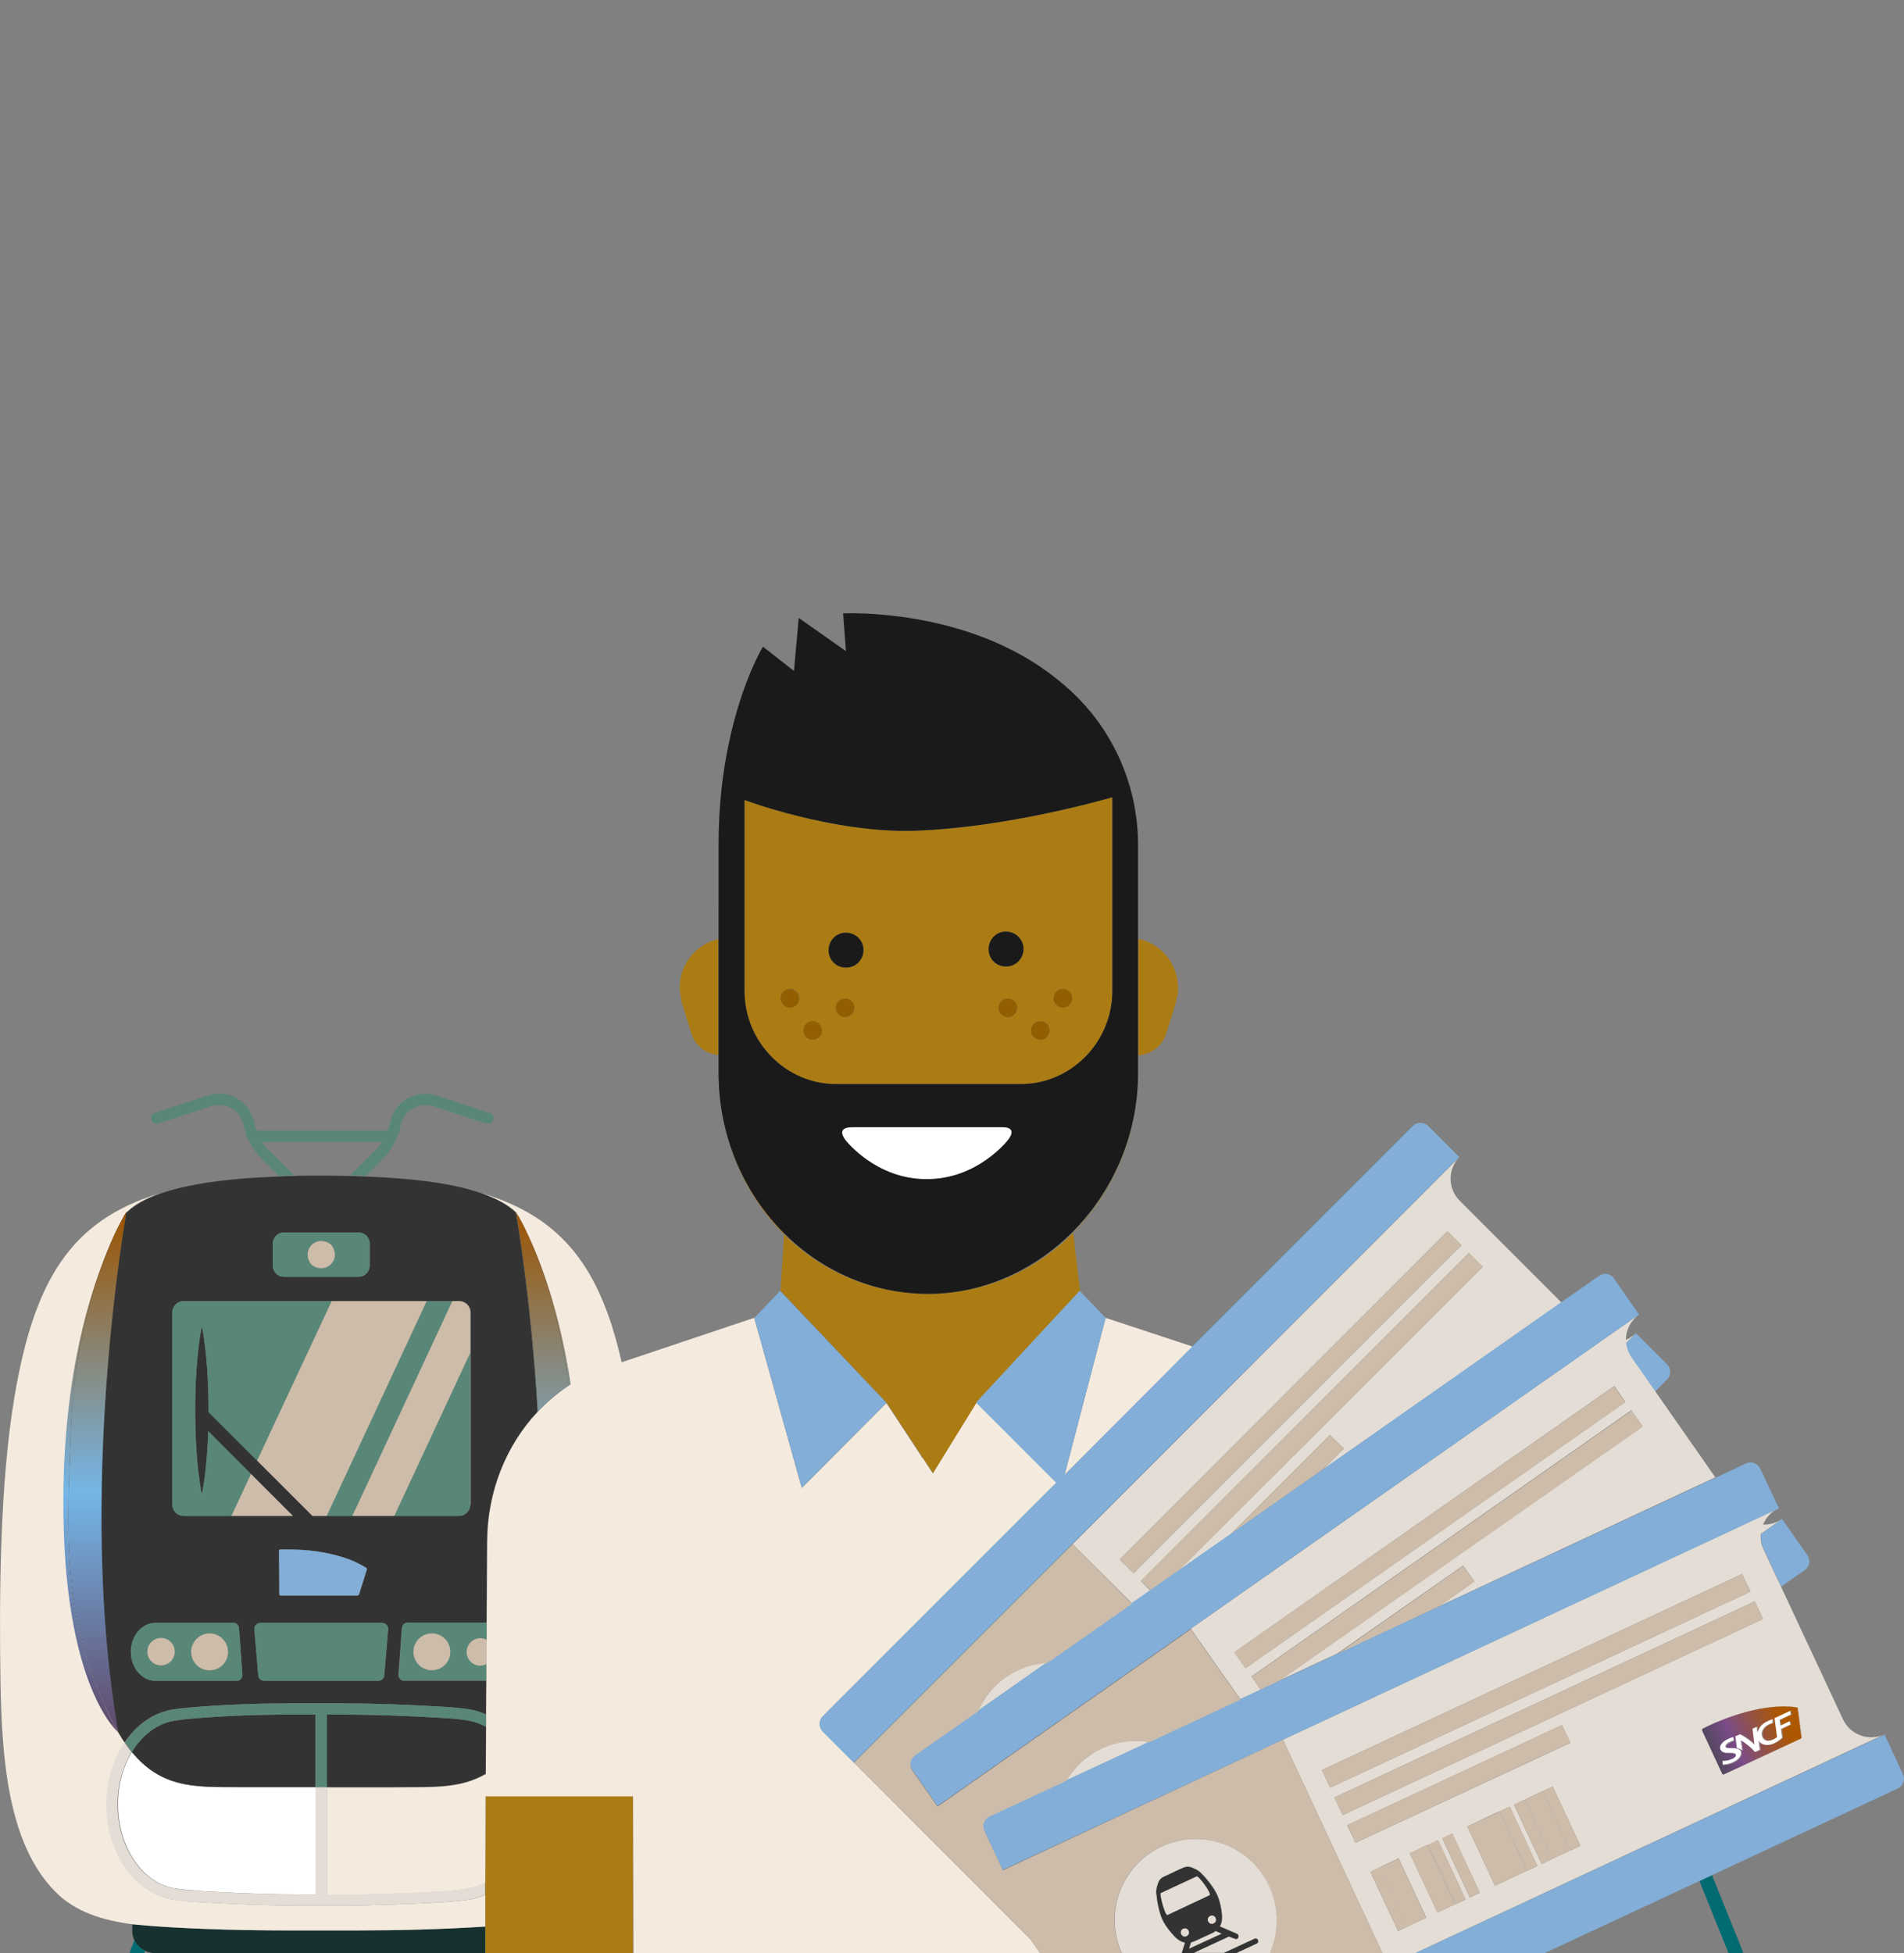 <?xml version="1.0" encoding="UTF-8"?><svg id="Layer_1" xmlns="http://www.w3.org/2000/svg" xmlns:xlink="http://www.w3.org/1999/xlink" viewBox="0 0 1058.9 1086.21"><rect x="0" y="0" width="1058.9" height="1086.21" fill="#808080" stroke="none"/><defs><style>.cls-1{fill:none;}.cls-2{fill:url(#linear-gradient);}.cls-3{fill:#006b71;}.cls-4{fill:#e3ddd5;}.cls-5{fill:#fff;}.cls-6{fill:#f4eade;}.cls-7{fill:#925f00;}.cls-8{fill:#333;}.cls-9{fill:#cdbca9;}.cls-10{fill:#ab7c13;}.cls-11{fill:#16312f;}.cls-12{fill:#1a1a1a;}.cls-13{fill:#598777;}.cls-14{fill:#827a6f;}.cls-15{fill:#82aed7;}.cls-16{fill:url(#linear-gradient-3);}.cls-17{fill:url(#linear-gradient-4);}.cls-18{fill:url(#linear-gradient-2);}.cls-19{fill:url(#linear-gradient-5);}</style><linearGradient id="linear-gradient" x1="305.48" y1="125.52" x2="305.48" y2="414.24" gradientTransform="translate(0 1088.41) scale(1 -1)" gradientUnits="userSpaceOnUse"><stop offset="0" stop-color="#5f4869"/><stop offset=".46" stop-color="#75b6e7"/><stop offset="1" stop-color="#9d5400"/></linearGradient><linearGradient id="linear-gradient-2" x1="301.6" y1="125.52" x2="301.6" y2="414.24" xlink:href="#linear-gradient"/><linearGradient id="linear-gradient-3" x1="1130.45" y1="125.52" x2="1130.45" y2="414.24" gradientTransform="translate(1180.96 1088.41) rotate(-180)" xlink:href="#linear-gradient"/><linearGradient id="linear-gradient-4" x1="1126.82" y1="125.38" x2="1126.82" y2="414.1" gradientTransform="translate(1180.96 1088.41) rotate(-180)" xlink:href="#linear-gradient"/><linearGradient id="linear-gradient-5" x1="1372.05" y1="1064.53" x2="1425.49" y2="1064.53" gradientTransform="translate(158.45 2518.91) rotate(-25) scale(1 -1)" gradientUnits="userSpaceOnUse"><stop offset="0" stop-color="#53475e"/><stop offset=".25" stop-color="#7a4c88"/><stop offset=".81" stop-color="#ad5700"/><stop offset="1" stop-color="#ad5700"/></linearGradient></defs><polygon class="cls-1" points="859.07 1086.05 961.28 1086.05 945.12 1045.97 859.07 1086.05"/><path class="cls-1" d="m80.26,1086.05h5.75c-1.86,0-3.73-.47-5.28-1.24l-.47,1.24Z"/><path class="cls-1" d="m512.54,810.5h.47l-.62-.93.16.93Z"/><path class="cls-1" d="m441.55,373.25l2.64-29.51,26.25,18.48-1.55-20.97s69.43-3.88,119.29,36.81h0c11.18,8.85,20.81,19.57,28.11,31.84,30.6,8.85,59.49,21.75,86.05,37.9L520.77,0l-178.47,439.89c19.88-11.03,41.01-20.04,63.06-27.18,7.3-34.17,18.79-52.81,18.79-52.81l17.4,13.36Z"/><path class="cls-1" d="m345.71,757.38l74.09-24.85,13.98-14.6,2.02-32c-20.97-21.12-34.64-50.33-36.19-82.94v-.93c0-1.71-.16-3.42-.16-5.28h0v-9.94c-6.99-.62-12.89-5.28-14.91-11.96l-5.75-18.48.16-.16c-.62-2.17-.93-4.5-.93-6.83,0-13.2,9.16-24.23,21.44-27.18v-18.17h0v-6.83c-52.19,23.45-95.84,62.29-125.19,110.59l-4.19,10.56,2.02.62c1.71.47,2.49,2.33,2.02,3.88-.47,1.71-2.33,2.49-3.88,2.02l-2.49-.78-14.45,35.41c5.28,1.09,10.1,2.49,14.29,3.88,45.67,13.2,66.48,42.09,78.13,93.97Z"/><path class="cls-1" d="m632.91,522.06c12.58,2.64,22.06,13.82,22.06,27.18,0,2.33-.31,4.66-.93,6.83l.16.16-5.75,18.48c-2.17,6.99-8.39,11.65-15.53,11.96v10.1c0,35.1-13.98,66.64-36.19,89l3.88,32.15,14.29,14.91,48.46,16,109.82-109.82c-27.8-62.29-77.97-112.77-140.26-141.19v24.23h0Z"/><path class="cls-1" d="m145.65,634.98c1.24,1.86,2.64,3.57,4.19,5.13l13.51,13.51c2.33,0,4.82-.16,7.3-.16,1.86-6.21,3.88-12.43,5.9-18.64h-30.91v.16Z"/><path class="cls-3" d="m961.28,1086.05h8.08c0-.47-.16-.93-.31-1.4l-16.93-41.94-6.99,3.26,16.15,40.07Z"/><path class="cls-3" d="m80.73,1084.81c-2.64-1.24-4.66-3.42-5.9-6.06l-2.33,5.9c-.16.47-.31.93-.31,1.4h8.08l.47-1.24Z"/><path class="cls-13" d="m149.85,640.1c-1.55-1.55-2.95-3.26-4.19-5.13h66.95c-1.24,1.86-2.64,3.57-4.19,5.13l-13.51,13.51c2.95,0,5.75.16,8.54.31l9.47-9.47c4.82-4.82,8.23-11.03,9.79-17.71l.47-1.71c.93-3.88,3.26-6.99,6.68-8.85s7.3-2.33,11.03-1.09l27.03,8.85,2.49.78c1.71.47,3.42-.31,3.88-2.02.47-1.55-.31-3.42-2.02-3.88l-2.02-.62-27.49-9.01c-5.28-1.71-11.18-1.09-16,1.55-4.82,2.8-8.39,7.46-9.63,12.89l-.47,1.71c-.31,1.09-.62,2.33-.93,3.42h-73c-.47-1.09-.78-2.17-.93-3.42l-.47-1.71c-1.24-5.44-4.82-10.1-9.63-12.89-4.82-2.8-10.72-3.26-16-1.55l-29.51,9.63c-1.71.47-2.49,2.33-2.02,3.88.47,1.71,2.33,2.49,3.88,2.02l29.51-9.63c3.73-1.24,7.61-.78,11.03,1.09,3.42,1.86,5.75,5.13,6.68,8.85l.47,1.71c.31,1.71.93,3.26,1.4,4.82v.31c0,.93.47,1.86,1.24,2.33,1.86,3.73,4.19,7.3,7.3,10.25l9.47,9.47c2.8-.16,5.59-.16,8.54-.31l-13.82-13.51Z"/><path class="cls-11" d="m80.73,1084.81c1.55.78,3.42,1.24,5.28,1.24h183.91v-14.76c-23.92,1.55-47.84,2.17-71.92,2.17h-36.97c-25.01,0-50.02-.62-75.02-2.33-4.19-.31-8.23-.62-12.27-1.24-.16.62-.16,1.09-.16,1.71v2.17c0,1.86.47,3.57,1.09,4.97,1.4,2.64,3.42,4.82,6.06,6.06Z"/><path class="cls-5" d="m73.43,974.21c-4.97,8.08-7.77,18.17-7.77,29.2,0,23.61,13.51,43.65,31.38,46.6h0c4.19.62,8.7,1.09,14.91,1.55,21.12,1.24,39.61,1.86,56.69,1.86h7.15v-59.65h-38.37c-25.47-.31-46.13,2.33-63.99-19.57Z"/><path class="cls-6" d="m86.16,1071.14c25.01,1.71,50.02,2.33,75.02,2.33h36.97c23.92,0,48-.62,71.92-2.17v-17.71c-2.8,1.24-5.75,2.17-8.7,2.64-2.8.47-5.75.78-9.16,1.09-19.26,1.71-57.94,2.33-58.4,2.33h-25.16c-17.24,0-35.88-.62-57.01-1.86-6.37-.31-11.03-.93-15.53-1.55h0c-20.81-3.42-36.66-26.1-36.66-52.81,0-13.05,3.73-25.16,10.1-34.48-1.24-1.71-2.49-3.73-3.57-5.75h0s-30.91-25.16-30.6-129.39c.31-77.2,18.48-126.28,28.58-147.56,2.33-4.97,4.5-9.16,6.52-12.27,4.19-4.04,10.25-7.61,18.33-10.41-50.17,15.22-70.05,49.55-80.77,113.23C-.04,824.63-.51,886.76.27,935.54c.78,42.09,4.04,89.47,30.29,116.18,11.18,11.49,26.56,16.15,43.18,18.33,4.19.31,8.23.78,12.43,1.09Z"/><path class="cls-8" d="m63.8,686.24c3.88-8.23,6.52-12.27,6.52-12.27,0,0-28.11,155.79-4.66,289.22,1.24,2.02,2.33,3.88,3.57,5.75,6.52-9.79,16-16.62,26.72-18.33,2.8-.47,5.75-.78,9.16-1.09,18.02-1.55,37.28-2.33,58.4-2.33h25.16c17.24,0,35.88.62,57.01,1.86,6.21.31,11.03.93,15.53,1.55,3.11.47,6.06,1.4,9.01,2.8l.16-18.79h-45.98c-1.55,0-2.95-1.71-2.8-3.57l1.86-25.63c.16-1.71,1.4-2.95,2.8-2.95h44.27l.31-45.67c.16-26.87,10.25-52.81,28.11-71.76-3.73-64.15-12.12-110.9-12.12-110.9,0,0,2.64,4.04,6.52,12.27-2.33-4.97-4.5-9.01-6.52-12.27-4.35-4.19-10.72-7.77-19.42-10.72-4.19-1.4-9.01-2.8-14.29-3.88-13.05-2.8-29.67-4.5-50.02-5.28-2.8-.16-5.59-.16-8.54-.31-5.13-.16-10.41-.16-16-.16h-7.92c-2.49,0-4.97,0-7.3.16-2.95,0-5.75.16-8.54.31-29.67,1.09-51.26,4.35-66.01,9.63-8.08,2.95-14.13,6.37-18.33,10.41-2.17,2.95-4.5,7.15-6.68,11.96Zm83.1,248.37c-1.71,0-3.11-1.24-3.26-2.95l-2.17-25.63c-.16-1.86,1.4-3.57,3.26-3.57h67.88c1.86,0,3.42,1.71,3.26,3.57l-2.17,25.63c-.16,1.71-1.55,2.95-3.26,2.95h-63.53Zm8.39-71.61c0-1.24.16-1.55,1.4-1.4,4.04.16,8.08.16,12.27.31,4.97.31,10.1,1.09,14.91,2.17,5.28,1.24,10.56,2.8,15.53,5.28,1.4.78,2.8,1.55,4.19,2.33.47.31.62.62.47,1.24-1.09,3.42-3.88,12.27-4.19,13.36q-.31.93-1.24.93h-41.94c-1.09,0-1.24-.16-1.24-1.24-.16-7.61-.16-15.22-.16-22.99Zm106.24-26.25c0,3.42-2.8,6.21-6.21,6.21h-81.55l-30.75-30.75-26.56-26.56c-.16-.16-.31-.31-.47-.47v-.93c0-7.77-.31-15.53-.78-23.45-.62-7.77-1.4-15.53-2.95-23.45-1.55,7.77-2.33,15.53-2.95,23.45-.62,7.77-.78,15.53-.78,23.45s.31,15.53.78,23.45c.62,7.77,1.4,15.53,2.95,23.45,1.55-7.77,2.49-15.53,2.95-23.45.31-3.88.47-7.92.62-11.8l23.77,23.77,23.3,23.3h-60.73c-3.42,0-6.21-2.8-6.21-6.21v-107.02c0-3.42,2.8-6.21,6.21-6.21h153.46c3.42,0,6.21,2.8,6.21,6.21v107.02h-.31Zm-62.13-151.44c3.42,0,6.21,2.8,6.21,6.21v12.27c0,3.42-2.8,6.21-6.21,6.21h-41.47c-3.42,0-6.21-2.8-6.21-6.21v-12.27c0-3.42,2.8-6.21,6.21-6.21h41.47Zm-126.59,231.9h0c.62-8.39,6.52-14.76,13.51-14.76h43.8c1.4,0,2.64,1.24,2.8,2.95l1.86,25.63c.16,1.86-1.09,3.57-2.8,3.57h-45.67c-7.92,0-14.13-8.08-13.51-17.4Z"/><path class="cls-8" d="m163.67,953.4c-20.97,0-39.92.78-57.94,2.33-3.26.31-6.06.62-8.7,1.09-9.63,1.55-18.02,8.08-23.77,17.4,18.02,21.9,38.52,19.26,63.84,19.57h38.37v-40.39h-11.8Z"/><path class="cls-8" d="m245.53,955.26c-20.97-1.24-39.61-1.86-56.69-1.86h-7.15v40.39h38.37c18.95-.31,35.41,1.24,50.02-7.46l.16-26.09c-3.11-1.71-6.37-2.95-9.94-3.57-4.04-.62-8.7-1.09-14.76-1.4Z"/><path class="cls-5" d="m317.44,769.8c-6.21-41.01-16.93-68.81-23.92-83.41,9.16,19.88,18.95,52.19,22.68,84.34.47-.47.78-.78,1.24-.93Z"/><path class="cls-2" d="m317.44,769.8c-6.21-41.01-16.93-68.81-23.92-83.41,9.16,19.88,18.95,52.19,22.68,84.34.47-.47.78-.78,1.24-.93Z"/><path class="cls-8" d="m316.2,770.58c-3.73-32.15-13.51-64.31-22.68-84.34-3.88-8.23-6.52-12.27-6.52-12.27,0,0,8.39,46.75,12.12,110.9,5.13-5.44,10.87-10.25,17.09-14.29Z"/><path class="cls-18" d="m316.2,770.58c-3.73-32.15-13.51-64.31-22.68-84.34-3.88-8.23-6.52-12.27-6.52-12.27,0,0,8.39,46.75,12.12,110.9,5.13-5.44,10.87-10.25,17.09-14.29Z"/><path class="cls-5" d="m39.72,788.29c1.71-37.43,13.2-78.29,24.08-101.89-10.1,21.28-28.42,70.36-28.58,147.56-.31,104.22,30.6,129.39,30.6,129.39h0c-2.8-4.66-5.44-9.94-7.92-16.15-23.3-52.35-21.12-91.64-18.17-158.9Z"/><path class="cls-16" d="m39.72,788.29c1.71-37.43,13.2-78.29,24.08-101.89-10.1,21.28-28.42,70.36-28.58,147.56-.31,104.22,30.6,129.39,30.6,129.39h0c-2.8-4.66-5.44-9.94-7.92-16.15-23.3-52.35-21.12-91.64-18.17-158.9Z"/><path class="cls-8" d="m70.32,673.97s-2.64,4.19-6.52,12.27c-10.87,23.61-22.52,64.62-24.08,101.89-2.95,67.26-4.97,106.71,18.17,158.74,2.64,6.21,5.28,11.49,7.92,16.15-23.45-133.27,4.5-289.06,4.5-289.06Z"/><path class="cls-17" d="m70.32,673.97s-2.64,4.19-6.52,12.27c-10.87,23.61-22.52,64.62-24.08,101.89-2.95,67.26-4.97,106.71,18.17,158.74,2.64,6.21,5.28,11.49,7.92,16.15-23.45-133.27,4.5-289.06,4.5-289.06Z"/><path class="cls-4" d="m260.28,1050.01c-2.64.47-5.44.78-8.7,1.09-18.95,1.71-57.63,2.33-57.94,2.33h-11.8v-59.65h-6.37v59.65h-7.15c-17.09,0-35.57-.62-56.69-1.86-6.06-.31-10.72-.78-14.91-1.55h0c-17.86-2.95-31.38-22.99-31.38-46.6,0-11.03,2.95-21.12,7.77-29.2-1.4-1.55-2.64-3.42-3.88-5.28-6.37,9.32-10.1,21.44-10.1,34.48,0,26.72,15.69,49.39,36.66,52.81h0c4.35.78,9.16,1.24,15.53,1.55,21.12,1.24,39.92,1.86,57.01,1.86h25.16c.47,0,39.14-.62,58.4-2.33,3.42-.31,6.37-.62,9.16-1.09,2.95-.47,5.9-1.4,8.7-2.64v-6.99c-2.8,1.71-6.06,2.95-9.47,3.42Z"/><polygon class="cls-13" points="251.59 723.52 237.3 723.52 181.69 842.96 195.98 842.96 251.59 723.52"/><path class="cls-13" d="m219.28,842.96h36.04c3.42,0,6.21-2.8,6.21-6.21v-84.5l-42.25,90.71Z"/><path class="cls-13" d="m184.48,723.52h-82.48c-3.42,0-6.21,2.8-6.21,6.21v107.02c0,3.42,2.8,6.21,6.21,6.21h26.72l10.87-23.3-23.77-23.77c-.16,3.88-.31,7.92-.62,11.8-.62,7.77-1.4,15.53-2.95,23.45-1.55-7.77-2.49-15.53-2.95-23.45-.62-7.77-.78-15.53-.78-23.45s.31-15.53.78-23.45c.62-7.77,1.4-15.53,2.95-23.45,1.55,7.77,2.33,15.53,2.95,23.45.62,7.77.78,15.53.78,23.45v.93c.16.16.31.31.47.47l26.56,26.56,41.47-88.69Z"/><path class="cls-13" d="m151.71,691.52v12.27c0,3.42,2.8,6.21,6.21,6.21h41.47c3.42,0,6.21-2.8,6.21-6.21v-12.27c0-3.42-2.8-6.21-6.21-6.21h-41.47c-3.42,0-6.21,2.8-6.21,6.21Zm32.46.62c6.21,8.08-2.95,17.24-11.03,11.03h0c-6.21-8.08,2.95-17.24,11.03-11.03Z"/><path class="cls-9" d="m173.15,703.17c8.08,6.21,17.24-2.95,11.03-11.03-8.08-6.21-17.24,2.95-11.03,11.03h0Z"/><path class="cls-13" d="m213.69,931.65l2.17-25.63c.16-1.86-1.4-3.57-3.26-3.57h-67.88c-1.86,0-3.42,1.71-3.26,3.57l2.17,25.63c.16,1.71,1.55,2.95,3.26,2.95h63.53c1.71,0,3.11-1.24,3.26-2.95Z"/><path class="cls-13" d="m86.32,934.61h45.67c1.55,0,2.95-1.71,2.8-3.57l-1.86-25.63c-.16-1.71-1.4-2.95-2.8-2.95h-43.8c-6.99,0-12.89,6.37-13.51,14.76h0c-.62,9.32,5.59,17.4,13.51,17.4Zm30.13-26.25c5.59,0,10.25,4.66,10.25,10.25s-4.66,10.25-10.25,10.25-10.25-4.66-10.25-10.25c0-5.75,4.66-10.25,10.25-10.25Zm-26.87,2.64c4.19,0,7.61,3.42,7.61,7.61s-3.42,7.61-7.61,7.61-7.61-3.42-7.61-7.61,3.42-7.61,7.61-7.61Z"/><circle class="cls-9" cx="116.57" cy="918.61" r="10.25" transform="translate(-776.03 672.24) rotate(-67.34)"/><path class="cls-9" d="m89.58,926.06c4.19,0,7.61-3.42,7.61-7.61s-3.42-7.61-7.61-7.61-7.61,3.42-7.61,7.61,3.42,7.61,7.61,7.61Z"/><path class="cls-13" d="m267.12,926.06c-4.19,0-7.61-3.42-7.61-7.61s3.42-7.61,7.61-7.61c1.24,0,2.49.31,3.57.93v-9.47h-44.27c-1.4,0-2.64,1.24-2.8,2.95l-1.86,25.63c-.16,1.86,1.09,3.57,2.8,3.57h45.98v-9.32c-1.09.62-2.17.93-3.42.93Zm-27.03,2.8c-5.59,0-10.25-4.66-10.25-10.25s4.66-10.25,10.25-10.25,10.25,4.66,10.25,10.25-4.66,10.25-10.25,10.25Z"/><circle class="cls-9" cx="240.19" cy="918.57" r="10.25" transform="translate(-700 786.29) rotate(-67.34)"/><path class="cls-9" d="m259.51,918.61c0,4.19,3.42,7.61,7.61,7.61,1.24,0,2.49-.31,3.42-.93l.16-13.36c-1.09-.62-2.33-.93-3.57-.93-4.19,0-7.61,3.42-7.61,7.61Z"/><path class="cls-13" d="m97.04,956.82c2.64-.47,5.44-.78,8.7-1.09,17.86-1.55,36.81-2.33,57.94-2.33h11.8v40.39h6.37v-40.39h7.15c17.09,0,35.57.62,56.69,1.86,6.06.31,10.72.78,14.91,1.55,3.57.62,6.83,1.86,9.94,3.57v-6.99c-2.8-1.24-5.9-2.33-9.01-2.8-4.35-.78-9.16-1.24-15.53-1.55-21.12-1.24-39.76-1.86-57.01-1.86h-25.16c-21.28,0-40.39.78-58.4,2.33-3.42.31-6.37.62-9.16,1.09-10.72,1.71-20.04,8.54-26.72,18.33,1.24,1.86,2.64,3.73,3.88,5.28,5.59-9.32,13.98-15.84,23.61-17.4Z"/><path class="cls-15" d="m155.28,885.99c0,1.09.16,1.24,1.24,1.24h41.94q.93,0,1.24-.93c.31-1.09,3.11-9.94,4.19-13.36.16-.62,0-.93-.47-1.24-1.4-.78-2.64-1.55-4.19-2.33-4.97-2.49-10.1-4.04-15.53-5.28-4.97-1.09-9.94-1.86-14.91-2.17-4.04-.31-8.08-.31-12.27-.31-1.4,0-1.4.16-1.4,1.4.16,7.77.16,15.38.16,22.99Z"/><polygon class="cls-9" points="162.89 842.96 139.59 819.66 128.72 842.96 162.89 842.96"/><polygon class="cls-9" points="237.3 723.52 184.48 723.52 143.01 812.21 173.77 842.96 181.69 842.96 237.3 723.52"/><path class="cls-9" d="m255.31,723.52h-3.73l-55.61,119.45h23.3l42.25-90.71v-22.52c0-3.42-2.8-6.21-6.21-6.21Z"/><polygon class="cls-10" points="352.08 998.76 270.07 998.76 269.91 1046.6 269.91 1053.59 269.91 1071.29 269.91 1086.05 352.08 1086.05 352.08 998.76"/><polygon class="cls-6" points="592.06 820.13 663.36 748.83 614.9 732.83 614.9 732.83 592.06 820.13"/><path class="cls-6" d="m474.95,980.12l-17.24-17.24c-2.33-2.33-2.33-6.21,0-8.54l117.43-117.43,12.43-12.43-44.58-44.58-24.23,39.3-5.75-8.7h-.47l-.16-.78-19.42-29.51-47.06,47.22-26.41-94.44.31-.31-74.09,24.85c-11.65-51.72-32.46-80.61-78.13-94.13,8.54,2.95,14.91,6.52,19.42,10.72,2.17,3.26,4.35,7.46,6.52,12.27,6.99,14.6,17.71,42.4,23.92,83.41-.47.31-.78.47-1.24.78-6.21,4.19-11.96,9.01-17.09,14.45-17.86,18.95-27.96,44.89-28.11,71.76l-.31,45.67v9.47l-.16,13.36v9.32l-.16,18.79v6.99l-.16,26.09c-14.6,8.54-30.91,7.15-50.02,7.46h-38.37v59.65h11.8c.31,0,38.83-.62,57.94-2.33,3.26-.31,6.06-.62,8.7-1.09,3.42-.62,6.68-1.71,9.63-3.42l.16-47.84h82.01l.16,87.29h226.31l-5.44-7.77-98.17-98.32Z"/><path class="cls-10" d="m600.61,717.77h0l-3.73-32c22.37-22.37,36.19-54.05,36.19-89v-.16c0,67.88-52.35,122.86-116.65,122.86s-113.39-51.72-116.5-116.65c1.55,32.62,15.07,61.82,36.19,82.94l-2.02,32h0l59.02,62.29,19.42,29.51.62.93,5.75,8.7,24.23-39.3,57.47-62.13Z"/><path class="cls-10" d="m378.02,549.24c0,2.33.47,4.66.93,6.83l-.16.16,5.75,18.48c2.02,6.68,8.08,11.34,14.91,11.96v-64.46c-12.27,2.8-21.44,13.82-21.44,27.03Z"/><path class="cls-10" d="m399.61,596.77c0,1.71,0,3.42.16,5.28-.16-1.86-.16-3.57-.16-5.28h0Z"/><path class="cls-10" d="m648.6,574.71l5.75-18.48-.16-.16c.62-2.17.93-4.5.93-6.83,0-13.36-9.47-24.54-22.06-27.18v64.77c7.15-.47,13.36-5.13,15.53-12.12Z"/><path class="cls-10" d="m618.62,550.64v-107.33s-56.54,16.78-109.51,18.64c-45.51,1.55-95.06-17.09-95.06-17.09v106.4c.16,28.74,23.45,51.57,50.79,51.57h102.98c27.34,0,50.64-22.83,50.79-51.57v-.62Zm-26.56,9.63c-2.8.47-5.59-1.4-6.06-4.19s1.4-5.59,4.19-6.06c2.8-.47,5.59,1.4,6.06,4.19s-1.4,5.44-4.19,6.06Zm-121.47-22.21c-5.44,0-9.79-4.35-9.79-9.63s4.35-9.79,9.63-9.79,9.79,4.35,9.79,9.63c0,5.44-4.35,9.79-9.63,9.79Zm79.22-10.25c0-5.28,4.35-9.79,9.63-9.79s9.79,4.35,9.79,9.63-4.35,9.79-9.63,9.79c-5.44.16-9.79-4.19-9.79-9.63Zm-105.31,28.11c-.47,2.8-3.26,4.66-6.06,4.19s-4.66-3.26-4.19-6.06c.47-2.8,3.26-4.66,6.06-4.19,2.8.62,4.66,3.26,4.19,6.06Zm12.58,18.02c-.47,2.8-3.26,4.66-6.06,4.19s-4.66-3.26-4.19-6.06c.47-2.8,3.26-4.66,6.06-4.19,2.8.62,4.66,3.26,4.19,6.06Zm11.96-8.39c-2.8-.47-4.66-3.26-4.19-6.06.47-2.8,3.26-4.66,6.06-4.19s4.66,3.26,4.19,6.06c-.47,2.8-3.26,4.66-6.06,4.19Zm110.44,12.58c-2.8.47-5.59-1.4-6.06-4.19s1.4-5.59,4.19-6.06c2.8-.47,5.59,1.4,6.06,4.19.47,2.95-1.4,5.59-4.19,6.06Zm-18.02-12.58c-2.8.47-5.59-1.4-6.06-4.19-.47-2.8,1.4-5.59,4.19-6.06,2.8-.47,5.59,1.4,6.06,4.19.47,2.95-1.4,5.59-4.19,6.06Z"/><path class="cls-12" d="m399.61,504.04v92.58c0,1.71,0,3.57.16,5.28v.93c3.11,64.93,54.05,116.65,116.5,116.65s116.65-54.99,116.65-122.86v-126.75c0-21.9-6.06-42.56-16.62-60.11-7.3-12.27-16.93-22.99-28.11-31.84h0c-49.86-40.54-119.29-36.81-119.29-36.81l1.55,20.97-26.25-18.48-2.64,29.51-17.24-13.51s-11.49,18.64-18.79,52.81c-3.42,15.84-5.9,35.1-5.9,57.16v34.48h0Zm161.07,129.85s-16.78,21.75-45.04,21.59c-28.27.16-45.04-21.59-45.04-21.59-3.88-4.97-2.02-7.3,4.35-7.15h81.7c5.9-.16,7.77,2.17,4.04,7.15Zm7.15-31.07h-102.98c-27.34,0-50.64-22.83-50.79-51.57v-106.4s49.55,18.64,95.06,17.09c52.97-1.86,109.51-18.64,109.51-18.64v107.95c-.16,28.74-23.45,51.57-50.79,51.57Z"/><path class="cls-12" d="m470.44,518.64c-5.44,0-9.63,4.35-9.63,9.79s4.35,9.79,9.79,9.63c5.28,0,9.63-4.35,9.63-9.79s-4.5-9.63-9.79-9.63Z"/><path class="cls-12" d="m569.23,527.65c0-5.28-4.35-9.63-9.79-9.63s-9.63,4.35-9.63,9.79,4.35,9.79,9.79,9.63c5.28,0,9.63-4.35,9.63-9.79Z"/><polygon class="cls-14" points="352.08 998.76 352.08 1086.05 352.24 1086.05 352.08 998.76"/><path class="cls-5" d="m556.34,626.9h-81.7c-6.21-.16-8.08,2.02-4.35,7.15,0,0,16.78,21.75,45.04,21.59,28.27.16,45.04-21.59,45.04-21.59,4.04-5.13,2.17-7.46-4.04-7.15Z"/><polygon class="cls-15" points="433.79 717.77 433.79 717.92 419.81 732.52 419.49 732.83 445.9 827.27 492.96 780.05 433.79 717.77"/><path class="cls-7" d="m434.25,554.21c-.47,2.8,1.4,5.59,4.19,6.06,2.8.47,5.59-1.4,6.06-4.19s-1.4-5.59-4.19-6.06c-2.8-.62-5.59,1.24-6.06,4.19Z"/><path class="cls-7" d="m475.1,561.35c.47-2.8-1.4-5.59-4.19-6.06-2.8-.47-5.59,1.4-6.06,4.19s1.4,5.59,4.19,6.06c2.8.47,5.59-1.4,6.06-4.19Z"/><path class="cls-7" d="m452.89,567.88c-2.8-.47-5.59,1.4-6.06,4.19s1.4,5.59,4.19,6.06c2.8.47,5.59-1.4,6.06-4.19s-1.4-5.44-4.19-6.06Z"/><path class="cls-7" d="m590.2,550.01c-2.8.47-4.66,3.26-4.19,6.06.47,2.8,3.26,4.66,6.06,4.19s4.66-3.26,4.19-6.06c-.47-2.95-3.26-4.82-6.06-4.19Z"/><path class="cls-7" d="m565.66,559.49c-.47-2.8-3.26-4.66-6.06-4.19s-4.66,3.26-4.19,6.06c.47,2.8,3.26,4.66,6.06,4.19,2.8-.47,4.66-3.11,4.19-6.06Z"/><path class="cls-7" d="m577.62,567.88c-2.8.47-4.66,3.26-4.19,6.06.47,2.8,3.26,4.66,6.06,4.19s4.66-3.26,4.19-6.06c-.47-2.8-3.26-4.66-6.06-4.19Z"/><path class="cls-4" d="m596.57,858.65l32.93,32.93,10.25-7.15-5.28-5.28,182.35-182.35,7.77,7.61-169.15,169,28.89-20.19,55.3-55.3,7.77,7.61-11.65,11.65,132.65-92.89-56.54-56.54c-6.83-6.83-6.83-17.71,0-24.54l-215.28,215.44Zm216.22-166.2l-182.35,182.35-7.77-7.61,182.35-182.51,7.77,7.77Z"/><path class="cls-15" d="m907.22,755.36l13.05,18.64,6.83-6.83c2.33-2.33,2.33-6.21,0-8.54l-17.24-17.24-5.59,5.59c.31,2.95,1.24,5.75,2.95,8.39Z"/><path class="cls-15" d="m592.06,820.13l22.83-87.29h0l-14.29-14.91-.16-.16-57.63,62.13,44.58,44.58-12.43,12.43-117.43,117.43c-2.33,2.33-2.33,6.21,0,8.54l17.24,17.24,121.62-121.62,215.13-215.13-17.24-17.24c-2.33-2.33-6.21-2.33-8.54,0l-12.89,12.89-109.82,109.82-70.98,71.3Z"/><polygon class="cls-9" points="824.59 704.25 816.98 696.64 634.47 879 639.9 884.28 644.88 880.86 655.44 873.41 824.59 704.25"/><rect class="cls-9" x="588.72" y="774.28" width="258" height="10.87" transform="translate(-341.12 735.88) rotate(-45)"/><polygon class="cls-9" points="739.62 797.92 684.33 853.21 735.59 817.18 747.39 805.53 739.62 797.92"/><path class="cls-4" d="m543.91,951.38l38.52-27.03c-10.56.62-20.97,4.97-29.05,13.05-4.04,4.35-7.15,9.01-9.47,13.98Z"/><path class="cls-4" d="m662.27,905.71l27.49,39.14,11.03-5.13.31-.16-5.13-7.3,211.25-148.03,6.21,8.85-201.77,141.35,32-14.91,70.05-48.93,6.21,8.85-19.42,13.67,153.46-71.61-33.4-47.84-13.05-18.64c-1.71-2.49-2.8-5.28-3.11-8.23l5.59-5.59c-1.71,1.71-3.73,2.95-5.75,3.88,0-5.44,2.64-10.72,7.3-14.13l-249.3,174.74Zm30.44,21.9l-6.21-8.85,211.25-148.03,6.21,8.85-211.25,148.03Z"/><path class="cls-15" d="m981,861.76l9.63,20.5,13.05-9.16c2.8-1.86,3.42-5.59,1.4-8.39l-13.98-20.04-11.65,8.23c-.31,2.95.16,6.06,1.55,8.85Z"/><path class="cls-15" d="m735.59,817.18l-51.26,35.88-28.89,20.19-10.72,7.46-4.97,3.42-10.25,7.15-47.06,32.93-38.52,27.03-35.1,24.54c-2.8,1.86-3.42,5.59-1.4,8.39l13.98,20.04,140.88-98.63,249.3-174.59-13.98-20.04c-1.86-2.8-5.59-3.42-8.39-1.4l-16.31,11.34-4.66,3.26-132.65,93.04Z"/><polygon class="cls-9" points="913.59 793.41 907.38 784.4 695.98 932.43 701.1 939.58 711.67 934.61 913.59 793.41"/><rect class="cls-9" x="666.13" y="843.79" width="258" height="10.87" transform="translate(-343.28 609.55) rotate(-34.99)"/><polygon class="cls-9" points="800.36 893.29 819.93 879.62 813.72 870.77 743.66 919.85 800.36 893.29"/><path class="cls-4" d="m606.04,976.08c-5.44,3.88-9.79,8.54-12.89,13.98l46.13-21.44c-11.34-2.02-23.3.47-33.24,7.46Z"/><path class="cls-4" d="m713.53,967.38l55.3,118.67h18.33l260.79-121.62c-8.7,4.04-18.95.31-22.99-8.39l-34.48-73.78-9.63-20.5c-1.4-2.8-1.86-5.9-1.55-8.85l11.65-8.23c-3.11,2.17-6.83,3.26-10.41,3.11,1.55-3.88,4.66-7.3,8.7-9.16l-275.71,128.77Zm159.83,1.71l-119.45,55.61-4.66-9.79,119.45-55.61,4.66,9.79Zm-95.84,104.69l-15.38-32.93,5.59-2.64,15.38,32.93-5.59,2.64Zm5.9-2.8l-15.38-32.93,9.79-4.66,15.38,32.93-9.79,4.66Zm16-7.46l-15.38-32.93,9.79-4.66,15.38,32.93-9.79,4.66Zm10.1-4.66l-15.38-32.93,5.59-2.64,15.38,32.93-5.59,2.64Zm7.92-3.73l-15.38-32.93,5.59-2.64,15.38,32.93-5.59,2.64Zm21.9-10.25h0l-7.92,3.73-15.38-32.93,9.79-4.66h0l7.92-3.73,15.38,32.93-9.79,4.66Zm10.1-4.66l-15.38-32.93,5.59-2.64,15.38,32.93-5.59,2.64Zm7.92-3.73l-15.38-32.93,5.59-2.64,15.38,32.93-5.59,2.64Zm5.9-2.8l-15.38-32.93,9.79-4.66,15.38,32.93-9.79,4.66Zm10.1-4.66l-15.38-32.93,5.59-2.64,15.38,32.93-5.59,2.64Zm125.66-79.68c.62,0,.78.31.93.93,0,.31,2.02,15.69,2.02,15.69,0,.62-.16.78-.62.93l-42.4,19.73c-.47.16-.93,0-1.09-.47l-11.03-23.77c-.31-.47,0-.93.47-1.24.78-.47,1.86-.93,3.26-1.55,9.16-4.35,30.44-12.74,48.46-10.25Zm-18.48-49.08l-233.77,109.04-4.66-9.79,233.77-109.04,4.66,9.79Zm-11.65-25.01l4.66,9.79-233.77,109.04-4.66-9.79,233.77-109.04Z"/><path class="cls-15" d="m787.15,1086.05h71.92l86.05-40.07,6.99-3.26,103.29-48.15c2.95-1.4,4.35-4.97,2.95-7.92l-10.25-22.06-260.95,121.47Z"/><path class="cls-15" d="m800.36,893.29l-56.69,26.41-32,14.91-10.72,4.97-.31.16-11.03,5.13-50.48,23.61-46.13,21.44-42.72,19.88c-2.95,1.4-4.35,4.97-2.95,7.92l10.25,22.06,155.95-72.38,275.86-128.61-10.41-22.06c-1.4-2.95-4.97-4.35-7.92-2.95l-17.24,8.08-153.46,71.45Z"/><path class="cls-9" d="m713.53,967.38l-155.79,72.69-10.25-22.06c-1.4-2.95-.16-6.52,2.95-7.92l42.72-19.88c3.11-5.44,7.46-10.1,12.89-13.98,10.1-6.99,21.9-9.32,33.24-7.46l50.48-23.61-27.49-39.14-140.88,98.63-13.98-20.04c-1.86-2.8-1.24-6.52,1.4-8.39l35.1-24.54c2.17-4.97,5.28-9.79,9.47-13.82,8.08-8.08,18.48-12.43,29.05-13.05l47.06-32.93-32.93-33.24-121.62,121.62,98.01,98.01,5.44,7.77h45.36c-10.1-22.37-.31-48.77,22.06-59.18,22.52-10.56,49.39-.78,59.8,21.75,5.75,12.27,5.44,25.94.31,37.43h62.91l-55.3-118.67Z"/><rect class="cls-9" x="769.53" y="1037.76" width="6.21" height="36.35" transform="translate(-373.86 425.45) rotate(-25)"/><rect class="cls-9" x="775.19" y="1034.11" width="10.87" height="36.35" transform="translate(-371.63 428.59) rotate(-25)"/><rect class="cls-9" x="791.13" y="1026.59" width="10.87" height="36.35" transform="translate(-366.9 434.51) rotate(-25)"/><rect class="cls-9" x="801.55" y="1022.8" width="6.21" height="36.35" transform="translate(-364.54 437.58) rotate(-25)"/><rect class="cls-9" x="809.47" y="1019.1" width="6.21" height="36.35" transform="translate(-362.23 440.58) rotate(-25)"/><polygon class="cls-9" points="825.83 1011.18 825.83 1011.18 816.05 1015.69 831.42 1048.62 839.34 1044.89 839.34 1044.89 849.13 1040.38 833.91 1007.45 825.83 1011.18"/><rect class="cls-9" x="841.45" y="1004.2" width="6.21" height="36.35" transform="translate(-352.94 452.7) rotate(-25)"/><rect class="cls-9" x="849.37" y="1000.5" width="6.21" height="36.35" transform="translate(-350.63 455.7) rotate(-25)"/><rect class="cls-9" x="855.11" y="996.74" width="10.87" height="36.35" transform="translate(-348.29 458.76) rotate(-25)"/><rect class="cls-9" x="865.37" y="993.04" width="6.21" height="36.35" transform="translate(-345.98 461.76) rotate(-25)"/><rect class="cls-9" x="732.34" y="944.53" width="258" height="10.87" transform="translate(-320.77 453) rotate(-25)"/><rect class="cls-9" x="725.31" y="929.29" width="258" height="10.87" transform="translate(-314.98 448.61) rotate(-25)"/><rect class="cls-9" x="745.47" y="986.45" width="131.72" height="10.87" transform="translate(-343.16 435.8) rotate(-25)"/><path class="cls-4" d="m947.14,961.17c-.47.31-.78.62-.47,1.24l11.03,23.77c.16.47.62.62,1.09.47l42.4-19.73c.31-.16.62-.31.62-.93,0,0-2.02-15.53-2.02-15.69,0-.62-.31-.78-.93-.93-18.02-2.49-39.3,5.9-48.62,10.25-1.24.62-2.33,1.24-3.11,1.55Zm20.97,3.26c3.11,1.55,6.21,3.73,8.08,5.75l-1.09-8.85,2.33-1.09.31,2.8h.16s.16,0,.16-.16c.78-2.33,2.64-4.5,5.44-5.75.93-.47,1.86-.78,2.64-1.09l.16,2.02c-.62.16-1.4.47-2.02.78-3.11,1.4-4.66,4.04-3.88,6.52.31,1.09.93,1.86,1.86,2.33,1.24.62,2.8.31,4.5-.47.78-.31,1.55-.78,2.02-1.24l-1.4-10.56,8.7-4.04.31,2.02-6.21,2.95.47,3.26,5.13-2.49.31,1.86-5.13,2.49.62,4.82c-.47.47-2.17,2.02-4.5,3.11-3.57,1.71-6.83,1.09-8.39-1.24h-.16v.16l.62,4.66-2.64,1.24c-2.33-2.8-5.28-5.13-7.92-6.52,0,0,.62,5.59.78,5.59v.16h-.16c-.62-.62-1.09-.93-2.33-1.24l-.78-6.52,2.02-1.24Zm-6.21,2.64c.93-.47,1.4-.62,2.33-.78l.31,1.86c-.62.16-1.24.31-1.86.62-1.4.62-2.8,1.71-2.8,2.8.16.93,1.4.78,3.26.78,2.49,0,5.44,0,5.44,2.64,0,2.17-1.71,4.04-4.97,5.44-1.71.78-4.04,1.09-5.28,1.09v-2.02c1.71,0,3.57-.31,4.97-.93,1.55-.78,2.49-1.55,2.49-2.33,0-1.09-1.55-1.24-3.42-1.24-2.33,0-5.13-.16-5.28-2.49-.31-2.17,1.86-4.19,4.82-5.44Z"/><path class="cls-19" d="m947.14,961.17c-.47.31-.78.62-.47,1.24l11.03,23.77c.16.47.62.62,1.09.47l42.4-19.73c.31-.16.62-.31.62-.93,0,0-2.02-15.53-2.02-15.69,0-.62-.31-.78-.93-.93-18.02-2.49-39.3,5.9-48.62,10.25-1.24.62-2.33,1.24-3.11,1.55Zm20.97,3.26c3.11,1.55,6.21,3.73,8.08,5.75l-1.09-8.85,2.33-1.09.31,2.8h.16s.16,0,.16-.16c.78-2.33,2.64-4.5,5.44-5.75.93-.47,1.86-.78,2.64-1.09l.16,2.02c-.62.16-1.4.47-2.02.78-3.11,1.4-4.66,4.04-3.88,6.52.31,1.09.93,1.86,1.86,2.33,1.24.62,2.8.31,4.5-.47.78-.31,1.55-.78,2.02-1.24l-1.4-10.56,8.7-4.04.31,2.02-6.21,2.95.47,3.26,5.13-2.49.31,1.86-5.13,2.49.62,4.82c-.47.47-2.17,2.02-4.5,3.11-3.57,1.71-6.83,1.09-8.39-1.24h-.16v.16l.62,4.66-2.64,1.24c-2.33-2.8-5.28-5.13-7.92-6.52,0,0,.62,5.59.78,5.59v.16h-.16c-.62-.62-1.09-.93-2.33-1.24l-.78-6.52,2.02-1.24Zm-6.21,2.64c.93-.47,1.4-.62,2.33-.78l.31,1.86c-.62.16-1.24.31-1.86.62-1.4.62-2.8,1.71-2.8,2.8.16.93,1.4.78,3.26.78,2.49,0,5.44,0,5.44,2.64,0,2.17-1.71,4.04-4.97,5.44-1.71.78-4.04,1.09-5.28,1.09v-2.02c1.71,0,3.57-.31,4.97-.93,1.55-.78,2.49-1.55,2.49-2.33,0-1.09-1.55-1.24-3.42-1.24-2.33,0-5.13-.16-5.28-2.49-.31-2.17,1.86-4.19,4.82-5.44Z"/><path class="cls-5" d="m962.05,974.68c1.86,0,3.42.16,3.42,1.24,0,.93-.93,1.71-2.49,2.33-1.4.62-3.26.93-4.97.93v2.02c1.24,0,3.57-.31,5.28-1.09,3.26-1.4,4.97-3.26,4.97-5.44,0-2.49-2.95-2.49-5.44-2.64-1.86,0-3.11,0-3.26-.78-.16-1.09,1.24-2.17,2.8-2.8.78-.31,1.24-.47,1.86-.62l-.31-1.86c-.78.16-1.4.31-2.33.78-2.95,1.24-5.13,3.26-4.97,5.28.47,2.64,3.11,2.64,5.44,2.64Z"/><path class="cls-5" d="m968.73,973.28s.16,0,0,0h.16l-.78-5.59c2.64,1.55,5.59,3.88,7.92,6.52l2.64-1.24-.62-4.66v-.16h.16c1.55,2.33,4.82,2.8,8.39,1.24,2.33-1.09,4.04-2.64,4.5-3.11l-.62-4.82,5.13-2.49-.31-1.86-5.13,2.49-.47-3.26,6.21-2.95-.31-2.02-8.7,4.04,1.4,10.56c-.62.47-1.24.93-2.02,1.24-1.71.78-3.26,1.09-4.5.47-.93-.47-1.55-1.24-1.86-2.33-.78-2.49.93-5.13,3.88-6.52.62-.31,1.4-.62,2.02-.78l-.16-2.02c-.78.31-1.71.62-2.64,1.09-2.8,1.24-4.66,3.26-5.44,5.75,0,0,0,.16-.16.16h-.16l-.31-2.8-2.33,1.09,1.09,8.85c-1.86-1.86-4.82-4.19-8.08-5.75l-2.49,1.09.78,6.52c1.71.31,2.17.62,2.8,1.24Z"/><path class="cls-4" d="m705.76,1048.62c-10.56-22.52-37.28-32.31-59.8-21.75-22.37,10.41-32.15,36.81-22.06,59.18h33.4l1.86-5.9c-.16,0-.31,0-.47-.16-1.55-.47-3.26-1.4-5.13-3.11-2.49-2.64-4.66-4.97-6.37-8.39-2.33-4.04-3.57-11.49-3.88-15.07l-.16-1.24c0-.78.16-2.64,1.09-5.28.78-2.17,2.02-2.95,4.19-3.88l8.54-4.04c2.17-.93,3.57-1.55,5.75-.62,2.49.93,4.04,2.02,4.66,2.49l.93.93c2.64,2.49,7.3,8.23,9.01,12.58,1.4,3.57,1.86,6.68,2.33,10.25.31,2.64-.16,4.5-.93,6.06,0,.16-.16.31-.31.47l9.47,4.04c.78.31,1.24,1.24.93,2.02s-1.09,1.24-1.86.78l-3.26-1.4-20.04,9.32h17.09l17.09-7.92c.78-.31,1.55,0,1.86.78s0,1.55-.62,1.86l-11.49,5.44h18.64c4.97-11.49,5.28-25.16-.47-37.43Z"/><path class="cls-4" d="m673.46,1075.18l-2.33,1.09-3.42,1.55h0l-2.33,1.09c-.78.31-1.71.78-2.95,1.09l-1.09,3.57,18.48-8.54-3.42-1.55c-1.24.93-2.33,1.4-2.95,1.71Z"/><path class="cls-4" d="m661.18,1073.47c-.62-1.24-2.02-1.71-3.11-1.09-1.24.62-1.71,2.02-1.09,3.11.62,1.24,2.02,1.71,3.11,1.09s1.55-1.86,1.09-3.11Z"/><path class="cls-4" d="m671.9,1068.5c.62,1.24,2.02,1.71,3.11,1.09,1.24-.62,1.71-2.02,1.09-3.11-.62-1.24-2.02-1.71-3.11-1.09-1.09.47-1.71,2.02-1.09,3.11Z"/><path class="cls-4" d="m665.69,1043.33l-20.04,9.32c-.93.47,2.33,12.89,3.73,12.27l23.61-11.03c1.4-.62-6.21-11.03-7.3-10.56Z"/><path class="cls-8" d="m698.93,1080.77c.78-.31.93-1.24.62-1.86-.31-.78-1.24-1.09-1.86-.78l-17.09,7.92h6.83l11.49-5.28Z"/><path class="cls-8" d="m686.81,1078.13c.78.31,1.55,0,1.86-.78s-.16-1.71-.93-2.02l-9.47-4.04c.16-.16.16-.31.31-.47.78-1.4,1.09-3.42.93-6.06-.31-3.57-.93-6.68-2.33-10.25-1.71-4.35-6.52-10.1-9.01-12.58l-.93-.93c-.62-.62-2.17-1.55-4.66-2.49-2.17-.78-3.57-.31-5.75.62l-8.54,4.04c-2.17.93-3.42,1.71-4.19,3.88-.93,2.49-1.09,4.35-1.09,5.28l.16,1.24c.31,3.57,1.55,10.87,3.88,15.07,1.86,3.26,3.88,5.75,6.37,8.39,1.86,1.86,3.57,2.8,5.13,3.11.16,0,.31.16.47.16l-1.86,5.9h6.21l20.04-9.32,3.42,1.24Zm-10.72-11.65c.62,1.24,0,2.64-1.09,3.11-1.24.62-2.64,0-3.11-1.09-.62-1.24,0-2.64,1.09-3.11,1.24-.62,2.64,0,3.11,1.09Zm-26.87-1.55c-1.24.62-4.66-11.8-3.73-12.27l20.04-9.32c1.09-.47,8.7,9.94,7.15,10.56l-23.45,11.03Zm10.72,11.8c-1.24.62-2.64,0-3.11-1.09-.62-1.24,0-2.64,1.09-3.11,1.24-.62,2.64,0,3.11,1.09.62,1.09.16,2.49-1.09,3.11Zm1.24,6.99l1.09-3.57c1.24-.31,2.33-.78,2.95-1.09l2.33-1.09h0l3.42-1.55,2.33-1.09c.78-.31,1.71-.78,2.8-1.55l3.42,1.55-18.33,8.39Z"/></svg>